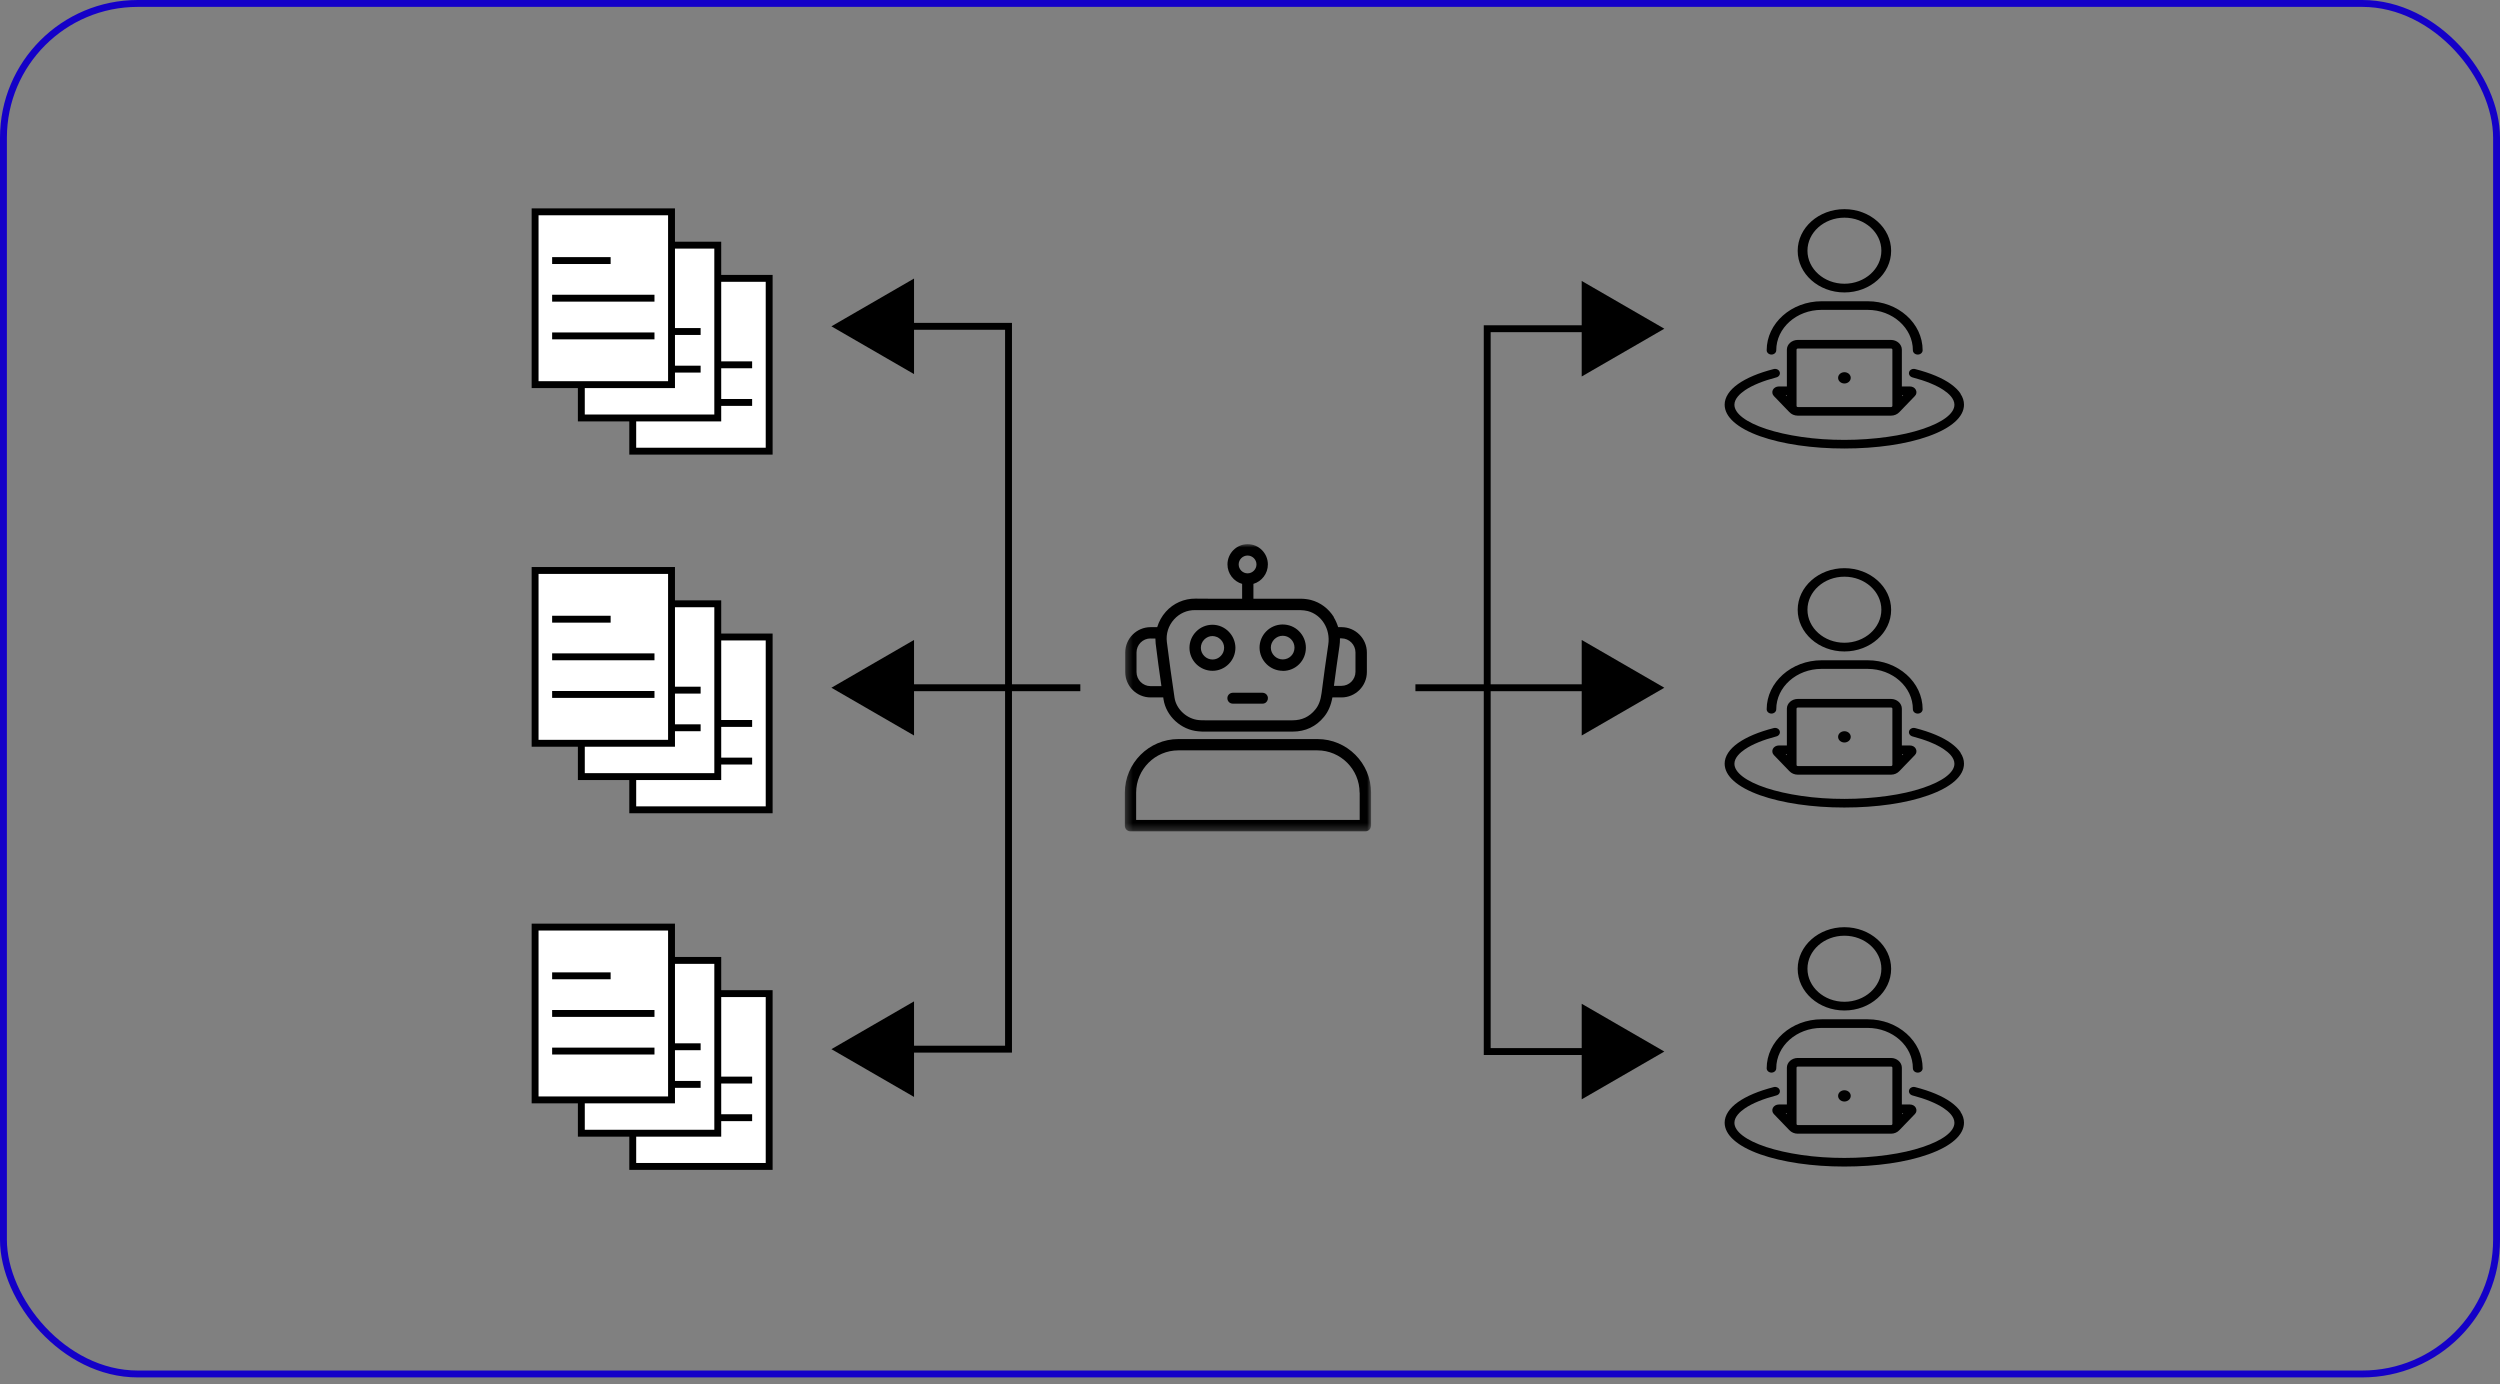 <svg width="363" height="201" viewBox="0 0 363 201" fill="none" xmlns="http://www.w3.org/2000/svg">
<rect x="0" y="0" width="363" height="201" fill="#808080" stroke="none"/>
<mask id="mask0_3356_4693" style="mask-type:alpha" maskUnits="userSpaceOnUse" x="0" y="0" width="363" height="201">
<path d="M0 0.125H363V200.125H0C0 122.02 0 78.23 0 0.125Z" fill="white"/>
</mask>
<g mask="url(#mask0_3356_4693)">
</g>
<g clip-path="url(#clip0_3356_4693)">
<path d="M111.683 40.418H91.874V65.51H111.683V40.418Z" fill="white" stroke="black" stroke-miterlimit="10"/>
<path d="M94.349 47.494H102.842" stroke="black" stroke-miterlimit="10"/>
<path d="M94.348 52.971H109.209" stroke="black" stroke-miterlimit="10"/>
<path d="M94.349 58.434H109.209" stroke="black" stroke-miterlimit="10"/>
<path d="M104.219 35.596H84.409V60.688H104.219V35.596Z" fill="white" stroke="black" stroke-miterlimit="10"/>
<path d="M86.884 42.672H95.364" stroke="black" stroke-miterlimit="10"/>
<path d="M86.883 48.135H101.73" stroke="black" stroke-miterlimit="10"/>
<path d="M86.883 53.598H101.73" stroke="black" stroke-miterlimit="10"/>
<path d="M97.505 30.758H77.696V55.85H97.505V30.758Z" fill="white" stroke="black" stroke-miterlimit="10"/>
<path d="M80.17 37.834H88.664" stroke="black" stroke-miterlimit="10"/>
<path d="M80.17 43.297H95.03" stroke="black" stroke-miterlimit="10"/>
<path d="M80.17 48.773H95.03" stroke="black" stroke-miterlimit="10"/>
<path d="M111.684 92.492H91.875V117.584H111.684V92.492Z" fill="white" stroke="black" stroke-miterlimit="10"/>
<path d="M94.35 99.568H102.843" stroke="black" stroke-miterlimit="10"/>
<path d="M94.349 105.045H109.21" stroke="black" stroke-miterlimit="10"/>
<path d="M94.35 110.508H109.21" stroke="black" stroke-miterlimit="10"/>
<path d="M104.22 87.67H84.41V112.762H104.22V87.67Z" fill="white" stroke="black" stroke-miterlimit="10"/>
<path d="M86.885 94.746H95.365" stroke="black" stroke-miterlimit="10"/>
<path d="M86.885 100.209H101.731" stroke="black" stroke-miterlimit="10"/>
<path d="M86.885 105.672H101.731" stroke="black" stroke-miterlimit="10"/>
<path d="M97.505 82.832H77.696V107.924H97.505V82.832Z" fill="white" stroke="black" stroke-miterlimit="10"/>
<path d="M80.17 89.908H88.664" stroke="black" stroke-miterlimit="10"/>
<path d="M80.17 95.371H95.03" stroke="black" stroke-miterlimit="10"/>
<path d="M80.17 100.834H95.03" stroke="black" stroke-miterlimit="10"/>
<path d="M111.684 144.273H91.875V169.365H111.684V144.273Z" fill="white" stroke="black" stroke-miterlimit="10"/>
<path d="M94.35 151.35H102.843" stroke="black" stroke-miterlimit="10"/>
<path d="M94.349 156.826H109.21" stroke="black" stroke-miterlimit="10"/>
<path d="M94.35 162.289H109.21" stroke="black" stroke-miterlimit="10"/>
<path d="M104.22 139.451H84.41V164.543H104.22V139.451Z" fill="white" stroke="black" stroke-miterlimit="10"/>
<path d="M86.885 146.527H95.365" stroke="black" stroke-miterlimit="10"/>
<path d="M86.885 151.99H101.731" stroke="black" stroke-miterlimit="10"/>
<path d="M86.885 157.453H101.731" stroke="black" stroke-miterlimit="10"/>
<path d="M97.505 134.613H77.696V159.705H97.505V134.613Z" fill="white" stroke="black" stroke-miterlimit="10"/>
<path d="M80.17 141.689H88.664" stroke="black" stroke-miterlimit="10"/>
<path d="M80.17 147.152H95.03" stroke="black" stroke-miterlimit="10"/>
<path d="M80.17 152.615H95.03" stroke="black" stroke-miterlimit="10"/>
<path d="M130.701 47.383H146.437V152.338H130.701" stroke="black" stroke-miterlimit="10"/>
<path d="M132.717 54.319L120.72 47.382L132.717 40.445V54.319Z" fill="black"/>
<path d="M132.717 145.4L120.72 152.337L132.717 159.274V145.4Z" fill="black"/>
<path d="M156.863 99.859H130.701" stroke="black" stroke-miterlimit="10"/>
<path d="M132.717 92.922L120.72 99.859L132.717 106.795V92.922Z" fill="black"/>
<path d="M205.518 99.861H231.68" stroke="black" stroke-miterlimit="10"/>
<path d="M229.664 106.797L241.661 99.861L229.664 92.924V106.797Z" fill="black"/>
<path d="M231.68 47.73H215.943V152.685H231.68" stroke="black" stroke-miterlimit="10"/>
<path d="M229.663 40.793L241.66 47.73L229.663 54.666V40.793Z" fill="black"/>
<path d="M229.664 159.622L241.661 152.685L229.664 145.748V159.622Z" fill="black"/>
<mask id="mask1_3356_4693" style="mask-type:luminance" maskUnits="userSpaceOnUse" x="163" y="79" width="37" height="42">
<path d="M199.054 79.01H163.313V120.714H199.054V79.01Z" fill="white"/>
</mask>
<g mask="url(#mask1_3356_4693)">
<path d="M183.706 100.697C184.026 100.878 184.165 101.225 184.082 101.559C183.998 101.92 183.706 102.171 183.317 102.171C182.608 102.171 181.885 102.171 181.176 102.171C180.467 102.171 179.731 102.171 179.008 102.171C178.535 102.171 178.201 101.795 178.215 101.351C178.229 100.92 178.577 100.586 179.035 100.586C180.453 100.586 181.885 100.586 183.303 100.586C183.442 100.586 183.595 100.628 183.72 100.697H183.706Z" fill="black"/>
<path d="M176.047 92.355C175.602 92.355 175.185 92.536 174.866 92.856C174.546 93.175 174.365 93.606 174.365 94.065C174.365 94.524 174.546 94.941 174.866 95.261C175.185 95.58 175.616 95.761 176.061 95.761C176.52 95.761 176.937 95.58 177.257 95.247C177.576 94.927 177.743 94.496 177.743 94.051C177.743 93.12 176.965 92.369 176.047 92.355ZM176.061 97.401C175.171 97.401 174.337 97.054 173.698 96.428C173.072 95.803 172.711 94.955 172.711 94.065C172.711 93.175 173.058 92.327 173.698 91.688C174.323 91.062 175.158 90.715 176.047 90.715C177.868 90.715 179.356 92.216 179.384 94.037C179.384 94.927 179.05 95.761 178.424 96.4C177.799 97.04 176.951 97.401 176.061 97.401Z" fill="black"/>
<path d="M189.893 88.727C189.573 88.643 189.184 88.602 188.767 88.588C187.78 88.588 186.779 88.588 185.792 88.588H179.842C179.189 88.588 178.549 88.588 177.896 88.588C176.464 88.588 174.99 88.588 173.531 88.588C172.363 88.574 171.279 89.046 170.472 89.936C169.652 90.84 169.277 92.049 169.43 93.231C169.764 95.9 170.139 98.611 170.542 101.307C170.792 102.99 172.363 104.421 174.101 104.56C174.393 104.588 174.685 104.588 174.99 104.588H176.283C180.023 104.588 183.873 104.588 187.668 104.588C189.045 104.588 190.129 104.074 190.977 103.031C191.477 102.433 191.755 101.683 191.894 100.626C192.186 98.374 192.506 95.969 192.867 93.578C193.201 91.354 191.922 89.269 189.893 88.727ZM182.441 81.957C182.441 81.248 181.858 80.664 181.149 80.664C180.44 80.664 179.856 81.248 179.856 81.957C179.856 82.666 180.44 83.25 181.149 83.25C181.858 83.25 182.441 82.666 182.441 81.957ZM167.053 92.703C165.927 92.703 165.023 93.62 165.023 94.746V97.582C165.023 98.708 165.941 99.625 167.053 99.625H168.638C168.332 97.554 168.054 95.483 167.803 93.439C167.776 93.203 167.762 92.967 167.762 92.716H167.053V92.703ZM196.815 97.568V94.732C196.815 93.606 195.898 92.689 194.786 92.689H194.563C194.563 93.05 194.55 93.425 194.494 93.787C194.202 95.733 193.938 97.707 193.688 99.584H194.786C195.912 99.584 196.815 98.666 196.815 97.54V97.568ZM193.66 89.63C193.938 90.075 194.146 90.562 194.299 91.062H194.786C196.815 91.062 198.47 92.716 198.47 94.746V97.582C198.47 99.612 196.815 101.266 194.786 101.266H193.465C193.257 102.42 192.867 103.323 192.256 104.074C191.088 105.506 189.545 106.229 187.682 106.229C185.875 106.229 184.068 106.229 182.261 106.229C180.259 106.229 178.257 106.229 176.297 106.229H175.004C174.657 106.229 174.323 106.229 173.99 106.187C171.487 105.978 169.319 103.99 168.943 101.544C168.943 101.446 168.916 101.349 168.902 101.266H167.067C165.037 101.266 163.383 99.612 163.383 97.582V94.746C163.383 92.716 165.037 91.062 167.067 91.062H168.026C168.276 90.242 168.693 89.477 169.277 88.824C170.375 87.587 171.946 86.906 173.586 86.92C174.268 86.92 174.963 86.92 175.644 86.933C175.685 86.933 175.727 86.933 175.769 86.933H180.356V84.779C179.133 84.431 178.229 83.291 178.229 81.957C178.229 80.33 179.55 79.01 181.163 79.01C182.775 79.01 184.096 80.33 184.096 81.957C184.096 83.291 183.206 84.417 181.997 84.779V86.933H184.151C185.667 86.933 187.251 86.933 188.794 86.933C189.364 86.933 189.879 87.003 190.337 87.114C191.728 87.476 192.909 88.365 193.688 89.617L193.66 89.63Z" fill="black"/>
<path d="M187.445 92.801C187.126 92.481 186.695 92.314 186.25 92.314H186.236C185.305 92.314 184.512 93.121 184.526 94.038C184.526 94.983 185.319 95.748 186.25 95.748C187.209 95.748 187.96 94.997 187.96 94.038C187.96 93.565 187.779 93.134 187.445 92.801ZM186.264 97.402C184.415 97.402 182.914 95.901 182.886 94.066C182.872 92.217 184.359 90.688 186.222 90.674C187.126 90.674 187.974 91.007 188.613 91.647C189.253 92.286 189.614 93.134 189.614 94.052C189.614 95.928 188.141 97.416 186.264 97.416V97.402Z" fill="black"/>
<path d="M197.413 115.097C197.413 111.705 194.661 108.953 191.283 108.953H171.098C167.72 108.953 164.968 111.705 164.968 115.097V119.059H197.427V115.097H197.413ZM199.067 119.893C199.067 120.352 198.706 120.713 198.247 120.713H164.147C163.689 120.713 163.327 120.352 163.327 119.893V115.111C163.327 110.816 166.816 107.312 171.112 107.312H191.297C195.592 107.312 199.081 110.816 199.081 115.111V119.893H199.067Z" fill="black"/>
</g>
<path d="M267.809 42.463C271.548 42.463 274.593 39.752 274.593 36.416C274.593 33.08 271.548 30.369 267.809 30.369C264.07 30.369 261.025 33.08 261.025 36.416C261.025 39.752 264.07 42.463 267.809 42.463ZM267.809 31.606C270.77 31.606 273.175 33.761 273.175 36.402C273.175 39.044 270.77 41.198 267.809 41.198C264.848 41.198 262.443 39.044 262.443 36.402C262.443 33.761 264.848 31.606 267.809 31.606Z" fill="black"/>
<path d="M257.203 51.485C257.593 51.485 257.912 51.207 257.912 50.86C257.912 47.621 260.859 44.993 264.488 44.993H271.174C274.802 44.993 277.75 47.621 277.75 50.86C277.75 51.207 278.069 51.485 278.458 51.485C278.848 51.485 279.167 51.207 279.167 50.86C279.167 46.926 275.595 43.742 271.188 43.742H264.502C260.109 43.742 256.522 46.94 256.522 50.86C256.522 51.207 256.842 51.485 257.231 51.485H257.203Z" fill="black"/>
<path d="M274.593 49.357H261.039C260.163 49.357 259.454 49.997 259.454 50.775V56.114H258.287C257.911 56.114 257.578 56.308 257.425 56.6C257.272 56.906 257.328 57.253 257.564 57.504L259.774 59.797C259.774 59.797 259.788 59.811 259.802 59.825C260.108 60.159 260.553 60.353 261.025 60.353H274.579C275.052 60.353 275.497 60.159 275.802 59.825C275.802 59.825 275.816 59.811 275.83 59.797L278.041 57.504C278.291 57.253 278.332 56.906 278.18 56.6C278.027 56.294 277.693 56.114 277.318 56.114H276.15V50.775C276.15 49.997 275.441 49.357 274.565 49.357H274.593ZM276.192 57.531V57.365H276.345L276.192 57.531ZM274.774 50.775V58.935C274.774 59.019 274.69 59.102 274.593 59.102H261.039C260.942 59.102 260.859 59.033 260.859 58.935V50.775C260.859 50.692 260.942 50.608 261.039 50.608H274.593C274.69 50.608 274.774 50.678 274.774 50.775ZM259.441 57.365V57.531L259.288 57.365H259.441Z" fill="black"/>
<path d="M267.809 54.043C267.309 54.043 266.892 54.404 266.892 54.863C266.892 55.322 267.309 55.683 267.809 55.683C268.31 55.683 268.727 55.322 268.727 54.863C268.727 54.404 268.31 54.043 267.809 54.043Z" fill="black"/>
<path d="M284.685 57.172C284.366 56.685 283.879 56.213 283.267 55.768C282.044 54.892 280.293 54.155 278.068 53.585C277.888 53.544 277.693 53.557 277.54 53.641C277.373 53.724 277.248 53.849 277.207 54.016C277.151 54.183 277.179 54.35 277.262 54.489C277.359 54.642 277.498 54.739 277.679 54.795C279.598 55.295 281.168 55.935 282.239 56.657C282.948 57.13 283.782 57.881 283.782 58.77C283.782 60.035 282.1 61.314 279.167 62.288C277.679 62.788 275.955 63.177 274.037 63.441C272.049 63.719 269.95 63.872 267.809 63.872C265.668 63.872 263.569 63.733 261.581 63.441C259.663 63.163 257.939 62.774 256.452 62.288C253.519 61.314 251.837 60.035 251.837 58.77C251.837 57.881 252.685 57.13 253.38 56.657C254.45 55.935 256.021 55.295 257.939 54.795C258.315 54.697 258.523 54.35 258.412 54.016C258.356 53.849 258.245 53.724 258.078 53.641C257.911 53.557 257.717 53.544 257.55 53.585C255.326 54.155 253.588 54.892 252.351 55.768C251.725 56.213 251.253 56.685 250.933 57.172C250.599 57.686 250.419 58.214 250.419 58.757C250.419 60.536 252.254 62.162 255.576 63.344C258.801 64.484 263.138 65.123 267.795 65.123C272.452 65.123 276.803 64.498 280.015 63.344C283.337 62.162 285.172 60.536 285.172 58.757C285.172 58.214 285.005 57.686 284.658 57.172H284.685Z" fill="black"/>
<path d="M267.809 94.592C271.548 94.592 274.593 91.881 274.593 88.545C274.593 85.209 271.548 82.498 267.809 82.498C264.07 82.498 261.025 85.209 261.025 88.545C261.025 91.881 264.07 94.592 267.809 94.592ZM267.809 83.735C270.77 83.735 273.175 85.89 273.175 88.531C273.175 91.172 270.77 93.327 267.809 93.327C264.848 93.327 262.443 91.172 262.443 88.531C262.443 85.89 264.848 83.735 267.809 83.735Z" fill="black"/>
<path d="M257.203 103.614C257.593 103.614 257.912 103.336 257.912 102.989C257.912 99.75 260.859 97.122 264.488 97.122H271.174C274.802 97.122 277.75 99.75 277.75 102.989C277.75 103.336 278.069 103.614 278.458 103.614C278.848 103.614 279.167 103.336 279.167 102.989C279.167 99.055 275.595 95.871 271.188 95.871H264.502C260.109 95.871 256.522 99.068 256.522 102.989C256.522 103.336 256.842 103.614 257.231 103.614H257.203Z" fill="black"/>
<path d="M274.593 101.486H261.039C260.163 101.486 259.454 102.126 259.454 102.904V108.242H258.287C257.911 108.242 257.578 108.437 257.425 108.729C257.272 109.035 257.328 109.382 257.564 109.632L259.774 111.926C259.774 111.926 259.788 111.94 259.802 111.954C260.108 112.288 260.553 112.482 261.025 112.482H274.579C275.052 112.482 275.497 112.288 275.802 111.954C275.802 111.954 275.816 111.94 275.83 111.926L278.041 109.632C278.291 109.382 278.332 109.035 278.18 108.729C278.027 108.423 277.693 108.242 277.318 108.242H276.15V102.904C276.15 102.126 275.441 101.486 274.565 101.486H274.593ZM276.192 109.66V109.493H276.345L276.192 109.66ZM274.774 102.904V111.064C274.774 111.148 274.69 111.231 274.593 111.231H261.039C260.942 111.231 260.859 111.162 260.859 111.064V102.904C260.859 102.821 260.942 102.737 261.039 102.737H274.593C274.69 102.737 274.774 102.807 274.774 102.904ZM259.441 109.493V109.66L259.288 109.493H259.441Z" fill="black"/>
<path d="M267.809 106.172C267.309 106.172 266.892 106.533 266.892 106.992C266.892 107.451 267.309 107.812 267.809 107.812C268.31 107.812 268.727 107.451 268.727 106.992C268.727 106.533 268.31 106.172 267.809 106.172Z" fill="black"/>
<path d="M284.685 109.301C284.366 108.814 283.879 108.342 283.267 107.897C282.044 107.021 280.293 106.284 278.068 105.714C277.888 105.672 277.693 105.686 277.54 105.77C277.373 105.853 277.248 105.978 277.207 106.145C277.151 106.312 277.179 106.479 277.262 106.618C277.359 106.771 277.498 106.868 277.679 106.924C279.598 107.424 281.168 108.064 282.239 108.786C282.948 109.259 283.782 110.01 283.782 110.899C283.782 112.164 282.1 113.443 279.167 114.416C277.679 114.917 275.955 115.306 274.037 115.57C272.049 115.848 269.95 116.001 267.809 116.001C265.668 116.001 263.569 115.862 261.581 115.57C259.663 115.292 257.939 114.903 256.452 114.416C253.519 113.443 251.837 112.164 251.837 110.899C251.837 110.01 252.685 109.259 253.38 108.786C254.45 108.064 256.021 107.424 257.939 106.924C258.315 106.826 258.523 106.479 258.412 106.145C258.356 105.978 258.245 105.853 258.078 105.77C257.911 105.686 257.717 105.672 257.55 105.714C255.326 106.284 253.588 107.021 252.351 107.897C251.725 108.342 251.253 108.814 250.933 109.301C250.599 109.815 250.419 110.343 250.419 110.885C250.419 112.665 252.254 114.291 255.576 115.473C258.801 116.613 263.138 117.252 267.795 117.252C272.452 117.252 276.803 116.627 280.015 115.473C283.337 114.291 285.172 112.665 285.172 110.885C285.172 110.343 285.005 109.815 284.658 109.301H284.685Z" fill="black"/>
<path d="M267.809 146.723C271.548 146.723 274.593 144.012 274.593 140.676C274.593 137.34 271.548 134.629 267.809 134.629C264.07 134.629 261.025 137.34 261.025 140.676C261.025 144.012 264.07 146.723 267.809 146.723ZM267.809 135.866C270.77 135.866 273.175 138.021 273.175 140.662C273.175 143.303 270.77 145.458 267.809 145.458C264.848 145.458 262.443 143.303 262.443 140.662C262.443 138.021 264.848 135.866 267.809 135.866Z" fill="black"/>
<path d="M257.203 155.745C257.593 155.745 257.912 155.467 257.912 155.119C257.912 151.88 260.859 149.253 264.488 149.253H271.174C274.802 149.253 277.75 151.88 277.75 155.119C277.75 155.467 278.069 155.745 278.458 155.745C278.848 155.745 279.167 155.467 279.167 155.119C279.167 151.185 275.595 148.002 271.188 148.002H264.502C260.109 148.002 256.522 151.199 256.522 155.119C256.522 155.467 256.842 155.745 257.231 155.745H257.203Z" fill="black"/>
<path d="M274.593 153.617H261.039C260.163 153.617 259.454 154.257 259.454 155.035V160.373H258.287C257.911 160.373 257.578 160.568 257.425 160.86C257.272 161.166 257.328 161.513 257.564 161.763L259.774 164.057C259.774 164.057 259.788 164.071 259.802 164.085C260.108 164.419 260.553 164.613 261.025 164.613H274.579C275.052 164.613 275.497 164.419 275.802 164.085C275.802 164.085 275.816 164.071 275.83 164.057L278.041 161.763C278.291 161.513 278.332 161.166 278.18 160.86C278.027 160.554 277.693 160.373 277.318 160.373H276.15V155.035C276.15 154.257 275.441 153.617 274.565 153.617H274.593ZM276.192 161.791V161.624H276.345L276.192 161.791ZM274.774 155.035V163.195C274.774 163.279 274.69 163.362 274.593 163.362H261.039C260.942 163.362 260.859 163.292 260.859 163.195V155.035C260.859 154.952 260.942 154.868 261.039 154.868H274.593C274.69 154.868 274.774 154.938 274.774 155.035ZM259.441 161.624V161.791L259.288 161.624H259.441Z" fill="black"/>
<path d="M267.809 158.303C267.309 158.303 266.892 158.664 266.892 159.123C266.892 159.582 267.309 159.943 267.809 159.943C268.31 159.943 268.727 159.582 268.727 159.123C268.727 158.664 268.31 158.303 267.809 158.303Z" fill="black"/>
<path d="M284.685 161.432C284.366 160.945 283.879 160.472 283.267 160.028C282.044 159.152 280.293 158.415 278.068 157.845C277.888 157.803 277.693 157.817 277.54 157.901C277.373 157.984 277.248 158.109 277.207 158.276C277.151 158.443 277.179 158.61 277.262 158.749C277.359 158.902 277.498 158.999 277.679 159.054C279.598 159.555 281.168 160.194 282.239 160.917C282.948 161.39 283.782 162.141 283.782 163.03C283.782 164.295 282.1 165.574 279.167 166.547C277.679 167.048 275.955 167.437 274.037 167.701C272.049 167.979 269.95 168.132 267.809 168.132C265.668 168.132 263.569 167.993 261.581 167.701C259.663 167.423 257.939 167.034 256.452 166.547C253.519 165.574 251.837 164.295 251.837 163.03C251.837 162.141 252.685 161.39 253.38 160.917C254.45 160.194 256.021 159.555 257.939 159.054C258.315 158.957 258.523 158.61 258.412 158.276C258.356 158.109 258.245 157.984 258.078 157.901C257.911 157.817 257.717 157.803 257.55 157.845C255.326 158.415 253.588 159.152 252.351 160.028C251.725 160.472 251.253 160.945 250.933 161.432C250.599 161.946 250.419 162.474 250.419 163.016C250.419 164.796 252.254 166.422 255.576 167.604C258.801 168.744 263.138 169.383 267.795 169.383C272.452 169.383 276.803 168.758 280.015 167.604C283.337 166.422 285.172 164.796 285.172 163.016C285.172 162.474 285.005 161.946 284.658 161.432H284.685Z" fill="black"/>
</g>
<rect x="0.5" y="0.5" width="362" height="199" rx="19.5" stroke="#1400C8"/>
<defs>
<clipPath id="clip0_3356_4693">
<rect width="208.186" height="140" fill="white" transform="translate(77 30.062)"/>
</clipPath>
</defs>
</svg>
